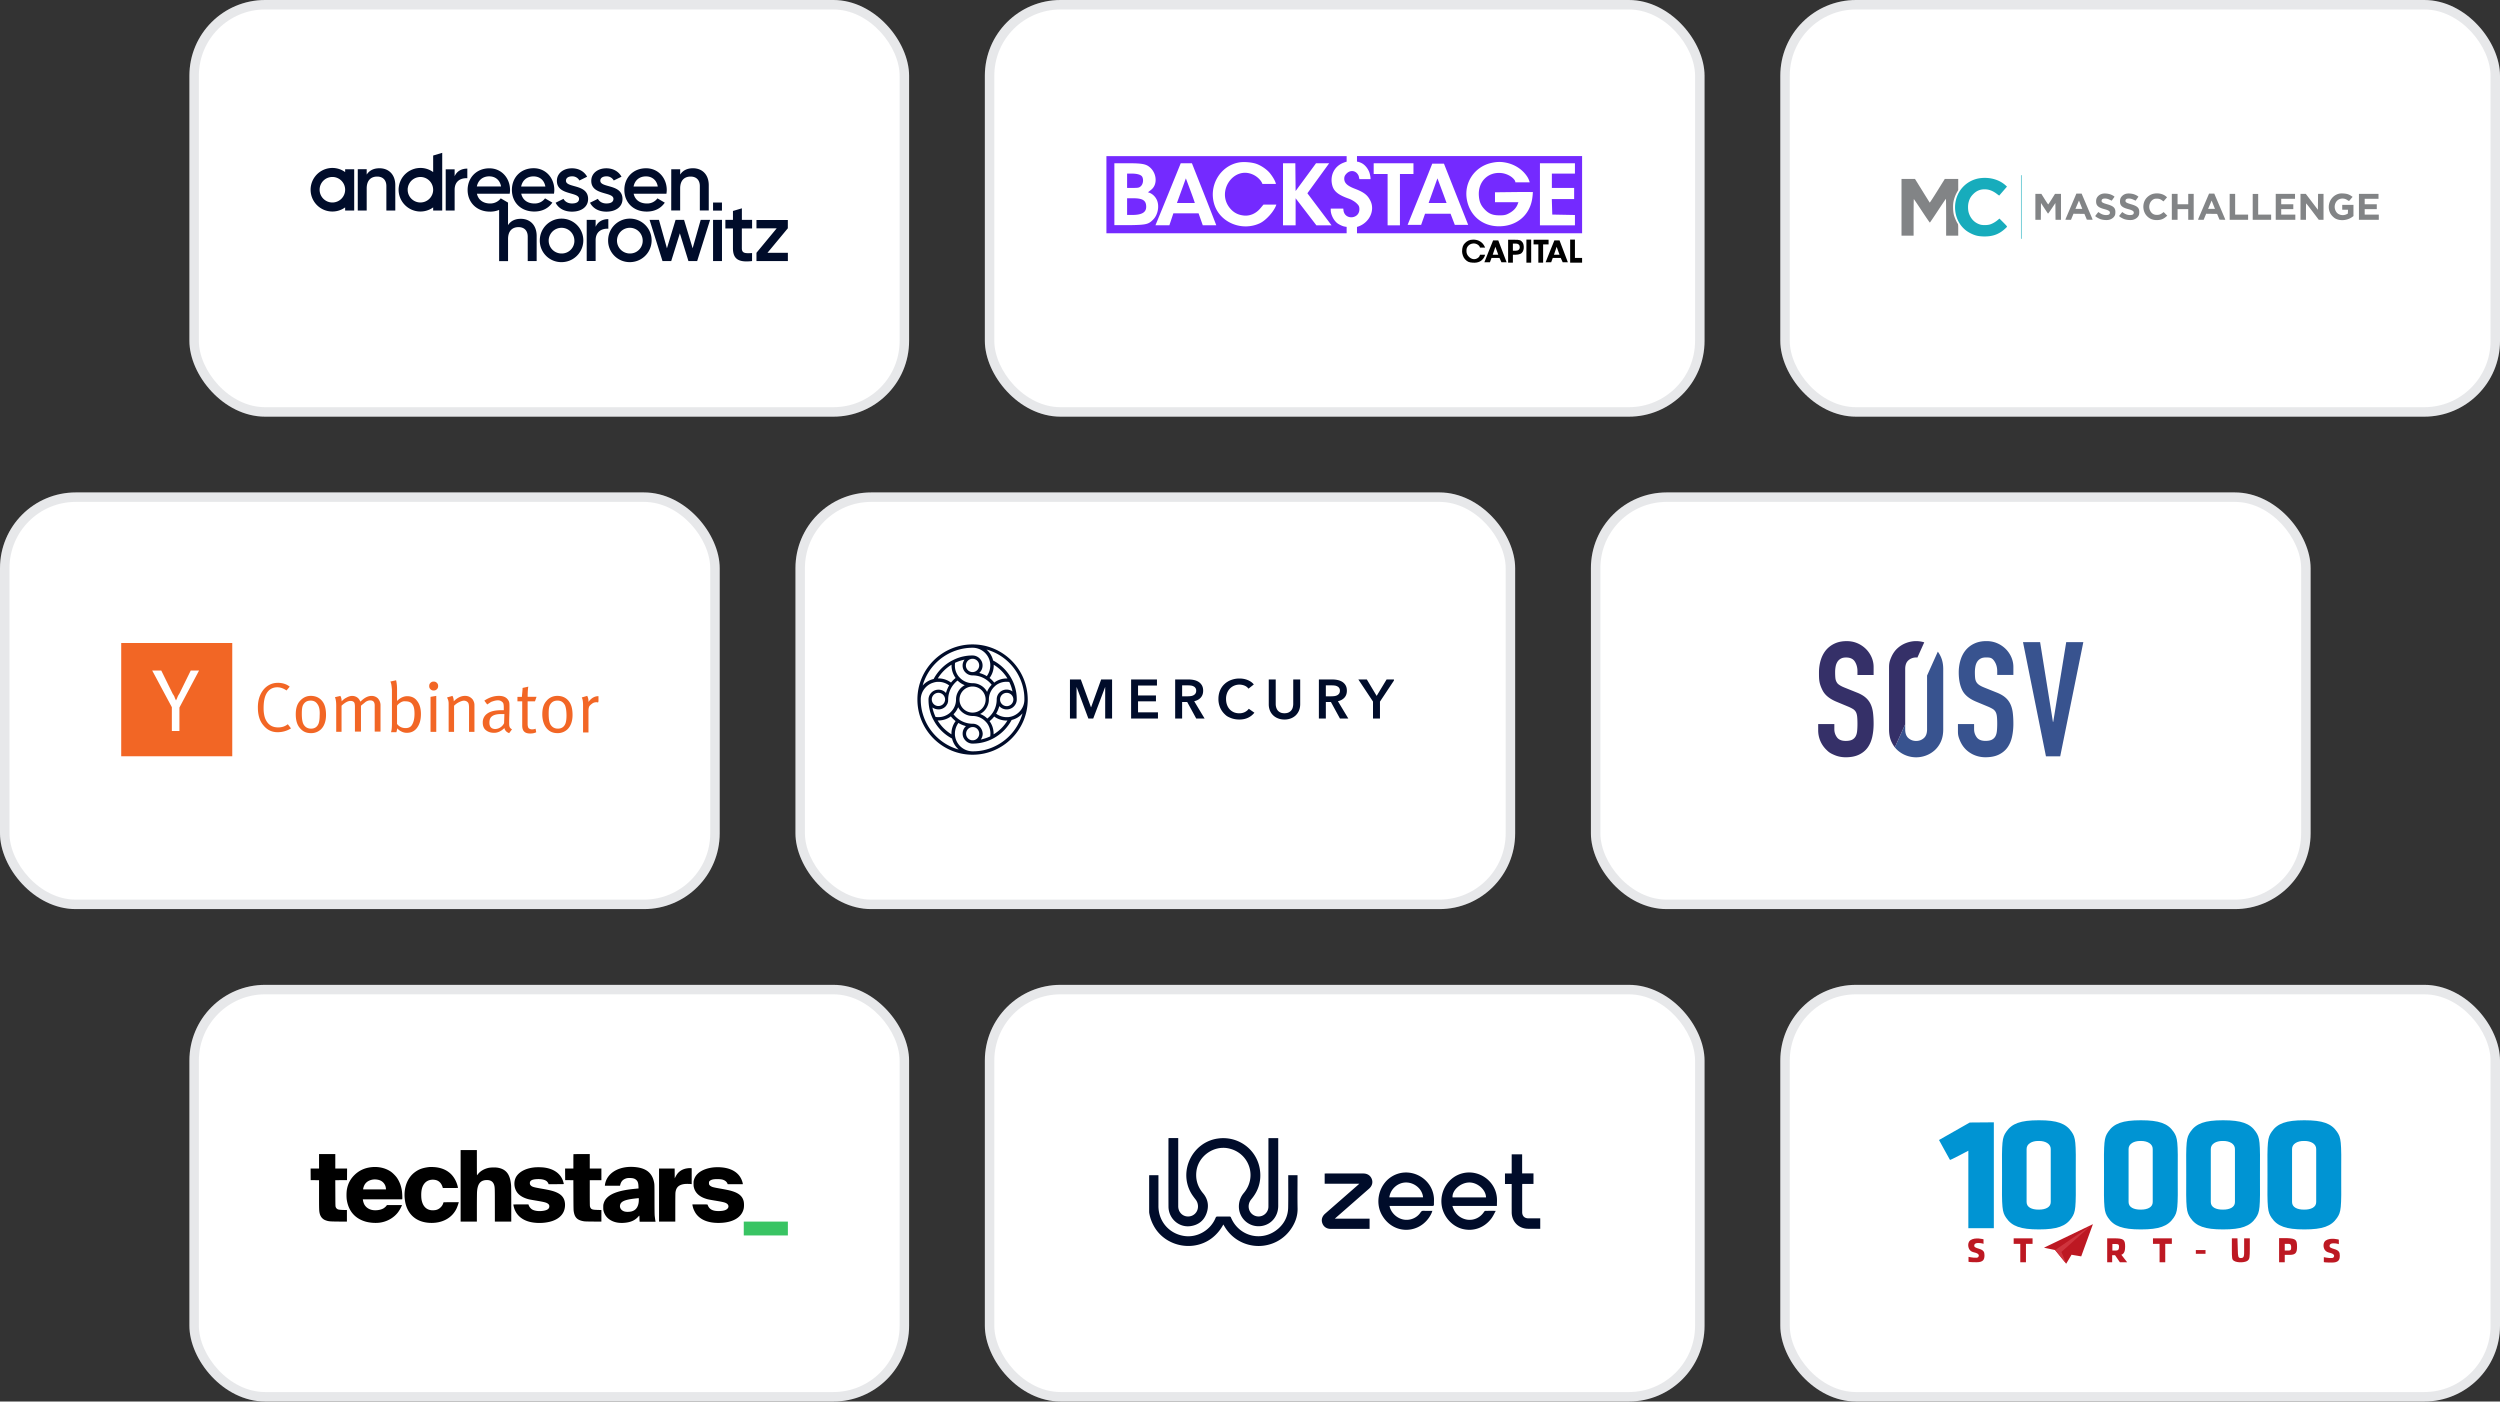 <?xml version="1.0" encoding="utf-8"?>
<svg xmlns="http://www.w3.org/2000/svg" fill="none" height="296" viewBox="0 0 528 296" width="528">
  <rect x="0" y="0" width="528" height="296" fill="#333333" stroke="none"/>
  <clipPath id="a">
    <path d="M65.6 32.1h100.8v23.442H65.6z"/>
  </clipPath>
  <clipPath id="b">
    <path d="M233.507 32.8h100.8v22.848h-100.8z"/>
  </clipPath>
  <clipPath id="c">
    <path d="M25.6 135.4h100.8v24.725H25.6z"/>
  </clipPath>
  <clipPath id="d">
    <path d="M193.6 120h100.8v56H193.6z"/>
  </clipPath>
  <clipPath id="e">
    <path d="M242.7 240.365h82.6v22.786h-82.6z"/>
  </clipPath>
  <rect fill="#fff" height="88" rx="16" width="152" x="40"/>
  <rect height="86" rx="15" stroke="#11192e" stroke-opacity=".1" stroke-width="2" width="150" x="41" y="1"/>
  <g clip-path="url(#a)">
    <path clip-rule="evenodd" d="m91.484 32.848 1.913-.57v12.19h-1.913V43.8a4.58 4.58 0 0 1-3.162.85 4.63 4.63 0 0 1-4.108-4.059 5 5 0 0 1-.029-.513v-.031q.001-.23.026-.457.004-.036.012-.07.01-.045.012-.088a4 4 0 0 1 .079-.426l.018-.069c.023-.091.054-.21.075-.273.014-.043.027-.076.043-.119l.025-.067c.025-.066.057-.144.082-.205l.017-.042c.014-.034.027-.06.041-.088q.02-.038.046-.096a4 4 0 0 1 .108-.213l.012-.023a5 5 0 0 1 .245-.389 6 6 0 0 1 .283-.36 4 4 0 0 1 .316-.33l.153-.139.195-.16.165-.122c.054-.039.117-.08.17-.113l.042-.026.025-.016c.046-.03.084-.054.152-.09.08-.043.174-.09.236-.12s.103-.052.183-.088q.082-.035.165-.066l.083-.033.186-.068a3 3 0 0 1 .203-.055l.07-.018.059-.019a.4.4 0 0 1 .123-.028 5 5 0 0 1 .313-.052l.06-.01a5 5 0 0 1 .585-.039 4.56 4.56 0 0 1 2.69.874zm-.699 9.032c.445-.49.694-1.127.699-1.788l-.005-.04a2.69 2.69 0 0 0-2.985-2.655l-.092.014q-.099.013-.193.033l-.106.026-.051.014q-.06.016-.116.035l-.108.04a2 2 0 0 0-.154.064l-.106.05-.146.082-.096.056-.14.1-.084.063q-.055.045-.108.094l-.018.017-.018.016-.063.057a3 3 0 0 0-.186.202l-.02.028q-.076.094-.143.196a1 1 0 0 1-.05.08 4 4 0 0 0-.091.16c-.01.017-.015.028-.022.043l-.025.054a3 3 0 0 0-.071.158c-.01.024-.015.04-.024.066l-.014.04a2 2 0 0 0-.052.162l-.028.113q-.009.036-.012.076a.3.3 0 0 1-.021.094.1.1 0 0 0-.011.054q.001.021-.008.061c-.014.062-.014.147-.014.184v.11q-.005.311.059.613a2.692 2.692 0 0 0 4.623 1.228m65.893 10.542v-4.175h2.165V46.44h-2.158v-2.442l-1.885.558v1.885h-1.6v1.806h1.6v4.175c0 2.262 1.147 3.06 4.036 2.714v-1.687c-1.428.068-2.158.085-2.158-1.027m9.722.963h-4.304l4.29-5.168h.005v-1.748h-6.623v1.748h4.278l-4.275 5.168h-.003v1.748h6.632zM72.894 35.748v.596a4.599 4.599 0 0 0-7.265 4.24 4.596 4.596 0 0 0 7.265 3.216v.669h1.913v-8.717zm0 4.344a2.695 2.695 0 1 1 0-.04zm41.876 8.14a4.6 4.6 0 0 0-.765 2.557 4.54 4.54 0 0 0 4.594 4.575 4.595 4.595 0 1 0-3.829-7.132m6.063 1.06c.303.441.468.962.475 1.497h.004a2.66 2.66 0 0 1-.769 1.958 2.67 2.67 0 0 1-1.949.792 2.713 2.713 0 1 1 2.239-4.248m7.646-3.016v2.035c-1.237-.087-2.681.488-2.681 2.436v4.382h-1.885V46.44h1.885v1.463c.516-1.183 1.583-1.628 2.681-1.628m.72 1.956a4.6 4.6 0 0 0-.765 2.557 4.546 4.546 0 0 0 4.594 4.575 4.595 4.595 0 1 0-3.829-7.132m6.064 1.06c.302.441.467.962.474 1.497a2.67 2.67 0 0 1-1.66 2.552 2.7 2.7 0 0 1-1.054.198 2.716 2.716 0 0 1-2.664-3.23 2.714 2.714 0 0 1 4.904-1.018m14.708-2.851-2.731 8.697h-1.844l-1.81-5.861-1.825 5.861h-1.842l-2.731-8.697h1.981l1.687 6.002 1.826-6.002h1.793l1.809 6.002 1.703-6.002zm2.511 0h-1.885v8.697h1.885zM98.699 35.61v2.033c-1.236-.085-2.68.488-2.68 2.436v4.384h-1.885v-8.697h1.884v1.46c.524-1.182 1.584-1.616 2.681-1.616m11.289 10.603c-1.178 0-2.12.434-2.695 1.339v-4.764l-1.54-.9q-.147.21-.337.382a2.78 2.78 0 0 1-1.906.707c-1.392 0-2.488-.707-2.782-2.055h6.921q.063-.388.071-.782c0-2.504-1.774-4.591-4.368-4.591-2.73 0-4.591 2-4.591 4.575s1.861 4.575 4.732 4.575a5 5 0 0 0 1.923-.368v10.813h1.884v-4.671c0-1.774.973-2.504 2.21-2.504 1.178 0 1.946.706 1.946 2.018v5.148h1.885v-5.34c-.012-2.26-1.397-3.582-3.353-3.582m-6.652-8.968c1.13 0 2.226.643 2.487 2.139h-5.114c.261-1.305 1.218-2.14 2.627-2.14m10.788 5.47a2.7 2.7 0 0 1-1.257.262c-1.395 0-2.488-.707-2.782-2.076h6.916q.064-.389.071-.782c0-2.504-1.774-4.591-4.365-4.591-2.73 0-4.594 1.967-4.594 4.575s1.864 4.574 4.733 4.574c1.703 0 3.008-.706 3.809-1.884l-1.543-.895c-.258.349-.597.63-.988.818m-1.431-5.46c1.131 0 2.226.643 2.487 2.138h-5.114c.271-1.305 1.213-2.139 2.627-2.139m23.916 5.722a2.66 2.66 0 0 0 2.245-1.08l1.548.905c-.801 1.178-2.104 1.885-3.81 1.885-2.869 0-4.73-1.967-4.73-4.575s1.861-4.575 4.591-4.575c2.592 0 4.365 2.087 4.365 4.591a5.5 5.5 0 0 1-.068.783h-6.923c.296 1.359 1.392 2.066 2.782 2.066m2.313-3.584c-.259-1.495-1.355-2.139-2.485-2.139-1.413 0-2.368.834-2.627 2.14zm11.675 3.383h1.88v1.697h-1.88zm-70.456-7.239c-1.178 0-2.12.434-2.696 1.338v-1.138h-1.884v8.731h1.884v-4.672c0-1.774.974-2.504 2.208-2.504 1.178 0 1.948.707 1.948 2.019v5.147h1.885v-5.34c0-2.266-1.39-3.581-3.345-3.581m63.507 8.921h-1.885l.007-8.707h1.885v1.124c.577-.904 1.519-1.338 2.697-1.338 1.949 0 3.339 1.322 3.339 3.58v5.341h-1.885V39.31c0-1.312-.77-2.019-1.949-2.019-1.234 0-2.209.73-2.209 2.504zm-24.119-6.292c0-.627.592-.921 1.27-.921a1.7 1.7 0 0 1 1.572.876l1.627-.798c-.615-1.129-1.785-1.779-3.199-1.779-1.774 0-3.182 1.027-3.182 2.662 0 1.825 1.609 2.28 2.939 2.658.939.266 1.739.493 1.739 1.133 0 .706-.643.975-1.48.975-.836 0-1.474-.36-1.806-.975l-1.663.82c.588 1.158 1.806 1.884 3.469 1.884 1.885 0 3.393-.942 3.393-2.678 0-1.9-1.619-2.352-2.952-2.723-.933-.26-1.727-.482-1.727-1.134m8.526-.921c-.679 0-1.27.294-1.27.921 0 .652.793.873 1.727 1.134 1.334.372 2.953.823 2.959 2.723 0 1.736-1.508 2.678-3.392 2.678-1.666 0-2.882-.726-3.471-1.885l1.664-.82c.332.615.97.976 1.807.976.836 0 1.479-.269 1.479-.975 0-.64-.801-.867-1.74-1.133-1.331-.377-2.941-.833-2.941-2.658 0-1.635 1.409-2.662 3.185-2.662 1.413 0 2.584.65 3.199 1.779l-1.635.798a1.7 1.7 0 0 0-1.571-.876" fill="#000c2a" fill-rule="evenodd"/>
  </g>
  <rect fill="#fff" height="88" rx="16" width="152" x="208"/>
  <rect height="86" rx="15" stroke="#11192e" stroke-opacity=".1" stroke-width="2" width="150" x="209" y="1"/>
  <g clip-path="url(#b)">
    <path d="M234.3 32.968h99.4v16.296h-99.4z" fill="#fff"/>
    <g clip-rule="evenodd" fill-rule="evenodd">
      <path d="M233.675 41.116v8.148h50.736V47.92s-.397-.042-.714-.14c-.392-.122-.952-.403-1.242-.624-.614-.468-1.297-1.504-1.404-2.629v-.471h2.646l.065.504c.394 1.975 3.337 1.668 3.337-.35 0-.604-.095-.8-.637-1.314-.351-.332-1.05-.748-1.554-.924-2.206-.769-3.173-1.526-3.513-2.751-.57-2.052.342-4.049 2.283-4.825.595-.238.733-.252.733-.252v-1.176h-50.736zm52.92-6.972s.221-.032.863.252c.879.39 1.581 1.378 1.815 2.222.224.806.184 1.222.184 1.222h-2.353l-.15-.672c-.491-1.174-1.717-1.355-2.556-.517-.355.356-.491.653-.491 1.08 0 .916.628 1.515 2.233 2.131 1.952.749 2.716 1.347 3.317 2.598.929 1.932-.16 4.382-2.351 5.29-.445.184-.511.17-.511.17v1.344h47.544V32.968h-47.544zm-24.932.17c-4.052.715-6.528 5.094-5.127 9.07 1.299 3.689 5.79 5.48 9.499 3.79 1.41-.642 3.145-2.672 3.531-3.958h-2.723l-.65.777c-.912 1.091-2.163 1.647-3.444 1.531-1.216-.11-2.161-.592-2.935-1.497-3.035-3.546.721-9.063 4.858-7.136.862.401 1.702 1.201 1.954 1.957h2.856c-.168-.756-.785-1.653-1.238-2.23-.605-.768-1.759-1.584-2.801-1.979-.967-.366-2.701-.516-3.78-.325m53.366.085c-3.667.796-5.956 4.306-5.185 7.953.694 3.29 3.285 5.407 6.655 5.442 3.664.038 6.435-2.16 7.07-5.61.143-.777.177-1.617.177-1.617s-1.555-.03-4.093 0l-3.91.045v2.1h4.948l-.161.422c-.292.77-.868 1.388-1.741 1.872-.735.408-1.047.477-2.122.474-1.431-.004-2.24-.336-3.131-1.283-.785-.835-1.11-1.608-1.199-2.847-.209-2.924 1.877-5.062 4.69-4.807 1.136.103 2.286.698 2.833 1.466.19.266.19.503.19.503h3.024s-.148-.635-.543-1.232c-1.017-1.535-2.671-2.598-4.593-2.952-.911-.168-1.736-.184-2.909.07m-79.673.082-.001 13.074h3.234c3.549-.06 4.003-.174 5.031-1.257.926-.975 1.258-2.753.744-3.982-.239-.572-.838-1.438-1.93-1.704 0 0 .185-.108.756-.588 1.317-1.109 1.084-3.352-.214-4.571-.863-.81-1.662-.973-4.786-.973zm11.418 6.396a1501 1501 0 0 1-2.744 6.707h2.94l.841-2.52h5.328s.822 2.312.887 2.52h2.856s-1.313-3.404-2.674-6.846l-2.473-6.257h-1.181l-1.181-.001zm24.197.155v6.552h2.664v-5.712l4.383 5.712h3.199l-5.097-6.765 4.601-6.339-1.389.004-1.389.003-4.319 5.873.011-.014-.06-5.866h-2.604zm19.152-5.466v1.182h2.94v10.836h2.604V36.748h2.856V34.48h-8.4zm12.371-1.002a623 623 0 0 1-2.656 6.626c-1.3 3.193-2.552 6.31-2.552 6.31h2.856l.826-2.352h5.39l.899 2.352h2.823l-2.559-6.468-2.559-6.468zm22.741 6.468v6.552h7.392v-2.175l-2.394-.046-2.394-.047-.048-1.638-.048-1.638h4.716v-2.352h-4.704v-3.024h4.872V34.48h-7.392zm-87.192-2.856v1.512h1.268c1.122 0 1.315-.047 1.68-.412.44-.44.558-1.355.248-1.933-.228-.427-1.051-.679-2.213-.679h-.983zm10.523 4.704h3.78c-.199-.77-1.892-5.208-1.892-5.208zm55.02-5.208-1.864 5.208h3.796a289 289 0 0 0-1.932-5.208m-65.543 5.964V45.4l1.05-.001c2.054-.002 2.982-.538 2.982-1.722 0-1.338-.715-1.805-2.766-1.805h-1.266z" fill="#742aff"/>
      <path d="M309.382 51.364c-.42.42-.588.94-.588 1.764 0 .436.219 1.201.588 1.596.509.546.82.699 1.68.756 1.26.084 1.848-.42 2.184-.84s.406-.84.406-.84h-1.078s-.037.336-.336.588c-.661.556-1.428.42-2.016-.168-.364-.363-.504-.737-.504-1.192s.056-.796.42-1.16c.504-.504 1.439-.65 2.1-.095.302.254.336.515.336.515h1.088s-.248-.588-.584-.924-.923-.756-1.955-.756c-.82 0-1.321.336-1.741.756m12.997 1.68v2.436h1.008v-4.872h-1.008zm11.76 2.436h-2.52v-4.872h1.008v3.864h1.512zm-15.624-2.454v2.454h1.008V53.8h.58c.319 0 .729-.065.955-.168 1.008-.42.844-1.988.504-2.436-.341-.448-.588-.588-1.769-.56h-1.278zm1.008-.066h.527c.585 0 .924-.252.924-.756 0-.42-.252-.756-.84-.756h-.611zm4.368-2.324v.98h1.008v3.864h1.008v-3.864h1.154v-.98zm4.391.14c-.09.167-1.848 4.62-1.848 4.62h1.176l.336-.924h1.68l.42.924h1.092c-.73-1.872-1.764-4.62-1.764-4.62zm-.084 3.024h1.176l-.61-1.68zm-14.7 1.596s1.758-4.453 1.848-4.62h1.092s1.034 2.748 1.764 4.62h-1.092l-.42-.924h-1.68l-.336.924zm1.764-1.596.566-1.68.61 1.68z" fill="#000"/>
    </g>
  </g>
  <rect fill="#fff" height="88" rx="16" width="152" x="376"/>
  <rect height="86" rx="15" stroke="#11192e" stroke-opacity=".1" stroke-width="2" width="150" x="377" y="1"/>
  <path d="M401.6 49.767V37.79h2.845l1.536 2.478c.844 1.362 1.555 2.5 1.578 2.527s.75-1.088 1.613-2.478l1.57-2.527h2.835v2.351l-.272.476a6.7 6.7 0 0 0-.735 2.017c-.14.74-.097 2.037.09 2.756.136.519.559 1.492.792 1.82.116.162.125.261.125 1.366v1.191h-2.554v-3.89c0-2.14-.02-3.891-.045-3.89s-.784 1.127-1.687 2.503-1.669 2.51-1.703 2.52c-.033.01-.798-1.102-1.699-2.472s-1.66-2.492-1.687-2.492-.049 1.737-.049 3.86v3.861h-1.276z" fill="#828486"/>
  <path d="M414.013 40.182a6.08 6.08 0 0 1 4.384-2.573c1.984-.202 3.883.36 5.179 1.532l.298.27-.813.938c-.448.515-.819.946-.826.956-.006.01-.227-.145-.49-.346-.888-.676-1.691-.978-2.605-.978-.956 0-1.706.32-2.404 1.025-.53.536-.785.997-.979 1.768-.165.66-.135 1.64.069 2.251.407 1.218 1.252 2.066 2.402 2.408.483.144 1.374.143 1.962-.003.498-.122 1.228-.531 1.758-.983l.334-.286.822.823c.665.665.812.842.766.924-.031.056-.268.287-.526.514-1.271 1.115-2.621 1.571-4.478 1.513-1.046-.034-1.64-.168-2.47-.56-.72-.34-1.232-.691-1.727-1.186-2.066-2.066-2.351-5.552-.656-8.007" fill="#17acbc"/>
  <path clip-rule="evenodd" d="M454.812 40.922c-.721.157-1.437.696-1.793 1.35-.568 1.043-.418 2.434.354 3.292q.826.92 2.116.92c.833 0 1.386-.197 1.973-.703l.263-.227-.38-.383-.381-.384-.298.22c-.393.288-.661.377-1.139.379-.674.002-1.152-.316-1.449-.966-.387-.844-.045-1.913.744-2.33.191-.102.354-.133.705-.133.479 0 .756.1 1.199.432l.196.147.206-.23c.114-.126.285-.323.379-.436l.173-.206-.21-.179c-.657-.556-1.685-.774-2.658-.563m39.266-.03c-1.801.38-2.771 2.43-1.944 4.109.211.43.73.966 1.133 1.172 1.045.533 2.512.386 3.525-.352l.258-.189v-2.37h-2.371v1.033h1.222l-.018.41-.018.411-.274.135a1.84 1.84 0 0 1-1.285.117c-.495-.144-.796-.39-1.018-.834-.445-.891-.122-2.014.697-2.423.565-.283 1.237-.224 1.804.158.248.167.323.193.379.13l.385-.452.315-.373-.325-.223a3.2 3.2 0 0 0-.714-.346c-.444-.14-1.348-.199-1.751-.113m-64.207 5.531v-5.471h1.268l.694 1.11c.382.61.718 1.109.747 1.109s.363-.5.743-1.11l.689-1.11h1.27v5.472h-1.154l-.016-1.772-.016-1.773-.753 1.133c-.414.623-.774 1.12-.8 1.104s-.371-.526-.767-1.133l-.72-1.104-.016 1.773-.016 1.772h-.577zm28.817-2.736v2.736h1.216v-2.249h2.249v2.249h1.156v-5.471h-1.156v2.188h-2.249v-2.188h-1.216zm12.22 2.736v-5.471h1.155v4.377h2.736v1.094h-1.945zm4.864-2.736v2.736h3.891V45.33h-2.736v-4.377h-1.155zm4.863 2.736v-5.471h4.074v1.033h-2.918v1.155h2.553v1.034h-2.553v1.155h2.979v1.094h-2.067zm5.229-2.736v2.736h1.155v-1.732c0-.953.021-1.732.046-1.73s.633.78 1.352 1.732l1.308 1.729h.501l.502.001v-5.471h-1.154l-.016 1.68-.016 1.68-1.277-1.68-1.276-1.68h-1.125zm12.342 2.736v-5.471h4.134v1.033h-2.918v1.155h2.553v1.034h-2.553v1.155h2.979v1.094h-2.098zm-60.828-2.819a917 917 0 0 0-1.174 2.766c-.011.03.252.053.585.053h.605l.262-.64.262-.639 1.157.016 1.157.017.255.608.255.608.621.017c.575.016.618.01.581-.091-.022-.06-.549-1.305-1.172-2.768l-1.131-2.66h-1.109zm1.701-1.246c-.023.063-.748 1.755-.748 1.755h1.45zm10.108-1.466a1.83 1.83 0 0 0-1.066.578c-.273.31-.376.609-.376 1.087 0 .845.445 1.266 1.688 1.594 1.024.27 1.31.483 1.207.895-.067.267-.306.374-.826.372-.494-.003-.945-.18-1.387-.493-.112-.085-.218-.134-.218-.134-.174.205-.647.795-.647.83 0 .108.674.512 1.107.663.513.178 1.289.242 1.758.144.494-.103.953-.4 1.175-.759.151-.244.188-.378.206-.74.051-.997-.327-1.388-1.735-1.795-1.057-.305-1.254-.455-1.149-.874.102-.407.931-.453 1.652-.091.208.09.464.211.464.211l.595-.832c-.121-.14-.51-.373-.911-.51-.456-.155-1.118-.218-1.537-.146m-6.112.578c.264-.3.642-.505 1.067-.578.418-.072 1.08-.009 1.536.146.401.137.79.37.912.51l-.595.832s-.256-.12-.465-.211c-.721-.362-1.549-.316-1.651.09-.106.42.091.57 1.148.875 1.408.407 1.786.798 1.736 1.796-.019.361-.056.495-.206.74-.222.359-.681.655-1.176.758-.469.098-1.244.034-1.758-.144-.433-.15-1.106-.555-1.106-.664 0-.034.472-.624.646-.83 0 0 .106.05.218.135.443.313.894.49 1.388.493.52.002.759-.105.826-.372.103-.412-.184-.624-1.207-.895-1.243-.328-1.689-.749-1.689-1.594 0-.478.104-.778.376-1.087m21.146 4.9c.011-.029.539-1.274 1.174-2.766l1.154-2.713h1.109l1.131 2.66c.623 1.463 1.15 2.708 1.172 2.768.037.1-.006.107-.581.091l-.621-.017-.255-.608-.255-.608-1.157-.016-1.157-.017-.262.64-.262.64h-.605c-.333 0-.596-.025-.585-.054m2.127-2.257s.725-1.692.748-1.755l.702 1.755z" fill="#828486" fill-rule="evenodd"/>
  <path d="M426.83 37h.122v13.436h-.122z" fill="#17acbc"/>
  <rect fill="#fff" height="88" rx="16" width="152" y="104"/>
  <rect height="86" rx="15" stroke="#11192e" stroke-opacity=".1" stroke-width="2" width="150" x="1" y="105"/>
  <g clip-path="url(#c)">
    <path d="M25.127 135.799h23.926v23.926H25.127z" fill="#f26625"/>
    <path d="m36.293 149.357-4.146-7.736h1.915l2.392 4.865c0 .08.08.16.16.24s.08.16.16.318l.08.08v.08c.08.16.08.24.16.399.08.08.08.24.159.319.08-.24.24-.399.318-.718.08-.24.24-.478.4-.718l2.392-4.865h1.755l-4.146 7.817v4.945h-1.595z" fill="#fff"/>
    <path d="M58.631 144.21c1.008 0 1.883.269 2.556.809l-.672.808c-.606-.403-1.21-.672-1.95-.672-1.144 0-2.017.605-2.488 1.749-.27.673-.403 1.548-.403 2.692 0 .874.133 1.614.336 2.152.538 1.279 1.413 1.883 2.758 1.883.74 0 1.413-.201 2.018-.672l.672.875a5.27 5.27 0 0 1-2.824.808c-1.21 0-2.22-.471-3.027-1.479-.808-.951-1.144-2.22-1.144-3.766s.403-2.758 1.21-3.766c.74-.875 1.75-1.413 2.96-1.413zm3.834 6.66c0-1.211.27-2.153.875-2.824.606-.672 1.346-1.077 2.287-1.077 1.077 0 1.95.403 2.556 1.278.47.672.672 1.615.672 2.758 0 1.345-.403 2.422-1.143 3.094a2.98 2.98 0 0 1-2.018.74c-1.008 0-1.75-.337-2.355-1.076-.606-.673-.874-1.682-.874-2.893m4.71-1.95c-.337-.605-.809-.951-1.548-.951s-1.21.27-1.547.809c-.27.403-.337 1.076-.337 1.949 0 1.144.133 1.95.471 2.422s.808.74 1.48.74c.808 0 1.345-.403 1.614-1.144.133-.403.202-.951.202-1.615.066-1.008-.067-1.749-.337-2.219zm3.832.134c0-.74-.067-1.346-.27-1.807l1.144-.269c.202.336.27.739.27 1.076v.067c.269-.269.538-.539.95-.74.471-.269.875-.403 1.279-.403.605 0 1.144.269 1.48.739.066.134.2.337.268.471.809-.808 1.548-1.21 2.355-1.21a1.88 1.88 0 0 1 1.346.538c.336.403.538.875.538 1.413v5.582h-1.229v-5.515c0-.74-.336-1.077-.95-1.077-.337 0-.74.133-1.077.403-.133.133-.403.337-.74.606l-.133.133v5.449H74.96v-5.255c0-.471-.067-.808-.202-.951-.202-.201-.403-.269-.74-.269-.538 0-1.144.337-1.883 1.008v5.516h-1.127zm11.437-5.113 1.21-.269c.133.538.202 1.144.202 1.883v2.489c.672-.673 1.413-1.008 2.153-1.008.875 0 1.614.336 2.085 1.008.538.672.808 1.614.808 2.757 0 1.211-.269 2.153-.808 2.893s-1.278 1.077-2.153 1.077a2.4 2.4 0 0 1-1.144-.27c-.403-.201-.672-.403-.875-.672l-.201.808h-1.144c.133-.336.201-.95.201-1.882v-7.066c-.066-.808-.133-1.413-.336-1.75zm1.949 4.565a2 2 0 0 0-.538.538v3.853c.47.606 1.076.875 1.807.875.605 0 1.076-.202 1.345-.672.337-.538.538-1.278.538-2.355 0-.951-.133-1.614-.47-2.018q-.404-.605-1.413-.605c-.404-.067-.875.066-1.278.403zm6.257-3.614c0-.269.067-.471.27-.672a.86.86 0 0 1 .672-.269c.269 0 .47.066.672.269.202.202.27.403.27.672s-.068.471-.27.672a.86.86 0 0 1-.672.27c-.27 0-.471-.067-.673-.27a.86.86 0 0 1-.269-.672m.28 9.679v-7.398l1.21-.202v7.602zm3.824-5.517c0-.539 0-.875-.066-1.008 0-.202-.133-.404-.27-.74l1.145-.337c.184.353.276.746.269 1.144.74-.74 1.547-1.144 2.354-1.144.404 0 .74.067 1.077.269.337.203.606.471.74.808.133.27.201.539.201.875v5.651H99.06v-5.045c0-.606-.066-1.008-.269-1.21a1.12 1.12 0 0 0-.807-.337c-.27 0-.672.133-1.077.337-.373.19-.714.44-1.009.739v5.516h-1.143zm8.141-.27-.606-.808c1.008-.672 2.018-1.008 3.094-1.008s1.75.403 2.086 1.144c.133.269.133.672.133 1.278v.403l-.067 2.422v.337c0 .403 0 .672.067.875.066.269.269.471.538.606l-.606.808c-.538-.202-.875-.538-1.008-1.077-.672.673-1.413 1.008-2.153 1.008s-1.345-.201-1.807-.605c-.403-.337-.605-.875-.605-1.547a2.2 2.2 0 0 1 1.009-1.951c.672-.471 1.681-.672 2.892-.672h.539v-.538c0-.606-.067-1.008-.269-1.144a1.28 1.28 0 0 0-1.008-.404c-.404 0-.875.134-1.414.337l-.808.538zm3.566 3.97.066-1.95h-.606c-1.076 0-1.749.202-2.153.606q-.403.403-.403 1.21c0 .875.403 1.346 1.278 1.346a2.14 2.14 0 0 0 1.807-1.21zm4.977-5.584h1.883l-.337.951h-1.547v4.776c0 .403.066.673.201.875.134.133.404.269.74.269.269 0 .539-.066.74-.133l.133.74c-.403.202-.808.269-1.278.269-1.144 0-1.681-.538-1.681-1.681v-5.113h-1.009v-.95h.951v-.134c0-.133.067-.672.133-1.547v-.202l1.211-.269c-.134.808-.134 1.547-.134 2.152zm3.094 3.699c0-1.211.269-2.153.875-2.824.538-.673 1.346-1.077 2.287-1.077 1.077 0 1.95.403 2.556 1.278.471.672.673 1.615.673 2.758 0 1.345-.404 2.422-1.144 3.094a2.98 2.98 0 0 1-2.018.74c-1.008 0-1.75-.337-2.355-1.076-.538-.673-.874-1.682-.874-2.893m4.777-1.95c-.337-.605-.809-.951-1.547-.951-.739 0-1.211.27-1.548.809-.269.403-.336 1.076-.336 1.949 0 1.144.133 1.95.471 2.422s.808.74 1.479.74c.808 0 1.346-.403 1.615-1.144.133-.403.201-.951.201-1.615 0-1.008-.133-1.749-.336-2.219zm3.832-.001c0-.673-.066-1.211-.269-1.615l1.144-.337c.184.353.277.746.269 1.144v.133c.606-.808 1.278-1.21 2.085-1.21.134 0 .27 0 .404.066l-.471 1.278c-.133-.066-.269-.066-.337-.066-.269 0-.605.066-.875.269-.269.202-.538.403-.672.672-.088.26-.134.533-.134.808v4.64h-1.144z" fill="#f26625"/>
  </g>
  <rect fill="#fff" height="88" rx="16" width="152" x="168" y="104"/>
  <rect height="86" rx="15" stroke="#11192e" stroke-opacity=".1" stroke-width="2" width="150" x="169" y="105"/>
  <g clip-path="url(#d)" fill="#000c2a">
    <path d="M205.407 136.1c-6.415 0-11.635 5.198-11.649 11.605v.051c0 6.429 5.234 11.642 11.649 11.642s11.649-5.235 11.649-11.642-5.221-11.656-11.649-11.656m-2.92 1.107a11 11 0 0 1 2.774-.401h.284a3.76 3.76 0 0 1 3.32 2.301c.124.284.196.561.247.881.037.175.037.371.037.561a3.86 3.86 0 0 1-.736 2.249 6 6 0 0 0-1.601-.67c.437-.385.706-.946.706-1.579 0-.459-.138-.881-.408-1.231a2.13 2.13 0 0 0-1.703-.881 9 9 0 0 0-3.459.67c-.298.124-.582.262-.859.4a9.4 9.4 0 0 0-3.902 3.896 4.4 4.4 0 0 0-2.323 1.383 10.99 10.99 0 0 1 7.623-7.579m7.368 3.174a8.6 8.6 0 0 1 2.92 2.912h-.161c-.983 0-1.9.313-2.635.881a5.3 5.3 0 0 0-.983-.983 4.43 4.43 0 0 0 .881-2.635c-.015-.073-.015-.124-.015-.175zm3.982 5.657a2.12 2.12 0 0 0-1.23-.4c-.633 0-1.194.262-1.58.699a2.07 2.07 0 0 0-.524 1.405c0 .91-.248 1.776-.67 2.512a4.5 4.5 0 0 1-.408.597 5 5 0 0 1-.91.91 4.1 4.1 0 0 0-1.514-.969 3.36 3.36 0 0 0 1.442-1.441 3.35 3.35 0 0 0 .407-1.616c0-.969.372-1.842.969-2.512.16-.175.334-.335.524-.495a3.7 3.7 0 0 1 2.25-.736 5 5 0 0 1 .56.037 8 8 0 0 1 .684 2.002zm.182 1.631v.138a1.406 1.406 0 0 1-1.405 1.333 1.42 1.42 0 0 1-1.405-1.405c0-.772.634-1.406 1.405-1.406.772 0 1.369.597 1.405 1.333zm-5.03 4.638c.371-.284.706-.612.982-.983a4.4 4.4 0 0 0 2.636.859h.16a8.6 8.6 0 0 1-2.919 2.912v-.16c0-.983-.313-1.893-.859-2.636zm-2.177 1.07a2.06 2.06 0 0 0-1.391-.524 5.06 5.06 0 0 1-3.109-1.07 4.8 4.8 0 0 1-.932-.932 4.5 4.5 0 0 0 .983-1.493 3.43 3.43 0 0 0 1.456 1.456 3.35 3.35 0 0 0 1.617.401c.968 0 1.842.371 2.511.968.175.16.335.335.496.524.473.634.735 1.405.735 2.25 0 .196-.015.371-.037.56a9 9 0 0 1-2.002.67c.248-.349.408-.771.408-1.23a2.3 2.3 0 0 0-.735-1.58m0 1.58c0 .721-.546 1.318-1.245 1.39h-.284a1.39 1.39 0 0 1-1.245-1.39c0-.772.633-1.405 1.405-1.405s1.369.633 1.369 1.405m-5.854.138a8.7 8.7 0 0 1-2.934-2.934h.175c.983 0 1.9-.313 2.621-.859.298.371.633.699 1.004.997a4.43 4.43 0 0 0-.88 2.636c.014.073.014.124.014.16m-2.752-5.264c.612 0 1.179-.262 1.565-.699.015-.014.037-.051.051-.072.037-.051.073-.088.102-.139.015-.014.037-.051.037-.073.014-.014.014-.036.036-.051a.24.24 0 0 1 .073-.101v-.015s.014-.051.036-.073c.015-.036.015-.051.037-.087 0-.015.014-.037.014-.051.015-.015.015-.051.015-.073.014-.036.014-.087.036-.124v-.014s.015-.037.015-.073c0-.015.014-.036.014-.051v-.124s0-.073.015-.102v-.16c0-.91.247-1.776.67-2.512.123-.211.247-.4.407-.597.263-.335.561-.648.91-.91a4.4 4.4 0 0 0 1.515.983 3.36 3.36 0 0 0-1.442 1.442 3.3 3.3 0 0 0-.4 1.594v.015c0 .968-.386 1.842-.983 2.49-.16.174-.335.335-.524.473a3.77 3.77 0 0 1-2.228.735c-.197 0-.386-.014-.583-.036a9 9 0 0 1-.669-2.002c.407.262.822.4 1.281.4zm-1.412-2.089v-.088c.036-.735.648-1.332 1.405-1.332s1.405.633 1.405 1.405v.015a1.4 1.4 0 0 1-1.405 1.369 1.38 1.38 0 0 1-1.405-1.369m5.03-4.551a5.6 5.6 0 0 0-.968.969 4.44 4.44 0 0 0-2.65-.881h-.138a8.8 8.8 0 0 1 2.897-2.898v.16c0 .983.313 1.893.859 2.65m2.192-1.07c.371.335.859.524 1.405.524a5.06 5.06 0 0 1 3.109 1.071c.349.262.648.582.91.91a4.2 4.2 0 0 0-.968 1.507 3.36 3.36 0 0 0-1.442-1.442 3.35 3.35 0 0 0-1.616-.4 3.76 3.76 0 0 1-2.512-.969 6 6 0 0 1-.495-.524 3.7 3.7 0 0 1-.735-2.249q.002-.297.036-.561a9 9 0 0 1 2.002-.67c-.247.35-.408.772-.408 1.231a2.02 2.02 0 0 0 .707 1.565zm-.015-1.58c0-.757.597-1.368 1.333-1.405h.138c.735.037 1.332.648 1.332 1.405s-.633 1.405-1.405 1.405a1.41 1.41 0 0 1-1.405-1.405zm4.165 7.201a2.753 2.753 0 0 1-2.759 2.759 2.753 2.753 0 0 1-2.76-2.759v-.015a2.767 2.767 0 0 1 2.76-2.737 2.77 2.77 0 0 1 2.759 2.759zm-13.316 2.897a10.6 10.6 0 0 1-.386-2.737v-.313a3.76 3.76 0 0 1 2.322-3.298c.284-.102.561-.197.881-.248.175-.036.372-.036.546-.036.845 0 1.617.284 2.25.757a6 6 0 0 0-.67 1.594 2.1 2.1 0 0 0-1.58-.698c-.458 0-.881.138-1.23.385-.524.386-.881.998-.881 1.69v.036c0 1.208.226 2.373.648 3.422.124.298.247.582.408.859a9.27 9.27 0 0 0 3.917 3.931c.211.911.72 1.719 1.405 2.316-3.692-1.02-6.604-3.954-7.623-7.652zm13.491 7.652c-.881.248-1.813.386-2.774.386h-.284a3.76 3.76 0 0 1-3.568-3.181c-.036-.175-.036-.372-.036-.561 0-.845.284-1.616.735-2.25a6 6 0 0 0 1.602.67 2.1 2.1 0 0 0-.706 1.58c0 .459.138.881.407 1.23.35.496.896.823 1.529.881h.35a9.14 9.14 0 0 0 4.143-1.07 9.4 9.4 0 0 0 3.916-3.917 4.32 4.32 0 0 0 2.301-1.405 10.97 10.97 0 0 1-7.623 7.637zm8.008-10.549v.138c-.051 1.493-1.004 2.759-2.3 3.298a3.5 3.5 0 0 1-.881.248c-.175.036-.372.036-.561.036a3.75 3.75 0 0 1-2.228-.735 6 6 0 0 0 .67-1.595c.386.437.946.699 1.58.699.459 0 .881-.16 1.23-.4.525-.386.881-.998.881-1.704a9 9 0 0 0-.67-3.458 10 10 0 0 0-.407-.859 9.4 9.4 0 0 0-3.917-3.917 4.42 4.42 0 0 0-1.405-2.315 10.96 10.96 0 0 1 7.622 7.622c.248.881.386 1.806.386 2.774v.175z"/>
    <path clip-rule="evenodd" d="M225.974 143.504h2.294l2.14 5.861h.037l2.118-5.861h2.308v8.249h-1.456v-6.625h-.022l-2.504 6.625h-1.027l-2.468-6.625h-.022v6.625h-1.398zm12.916 0h5.461v1.282h-3.997v2.097h3.785v1.237h-3.785v2.33h4.208v1.303h-5.672zm11.977 3.553q.318 0 .626-.043.316-.044.568-.175c.167-.087.306-.211.415-.364q.162-.24.16-.612 0-.336-.153-.553c-.153-.217-.226-.255-.386-.342a1.5 1.5 0 0 0-.531-.175 4 4 0 0 0-.575-.044h-1.326v2.316h1.202zm-2.672-3.553h2.868c.386 0 .765.044 1.129.124s.691.219.975.401c.284.189.51.429.685.735.167.306.255.67.255 1.107q.001.895-.51 1.463c-.335.379-.801.633-1.383.764l2.198 3.655h-1.769l-1.907-3.494h-1.071v3.494h-1.47zm15.478 1.937a1.9 1.9 0 0 0-.851-.648 2.87 2.87 0 0 0-2.192.029 2.76 2.76 0 0 0-1.485 1.595 3.3 3.3 0 0 0-.204 1.186c0 .452.065.859.197 1.238q.196.557.567.961c.248.27.539.473.881.626q.516.219 1.151.219a2.6 2.6 0 0 0 1.179-.262q.513-.264.83-.692l1.18.83a3.7 3.7 0 0 1-1.34 1.063c-.532.255-1.143.378-1.849.378q-.97-.002-1.777-.32c-.807-.318-1.004-.51-1.39-.895a4.2 4.2 0 0 1-.91-1.376 4.6 4.6 0 0 1-.328-1.762c0-.641.116-1.26.342-1.791.226-.532.546-.983.947-1.355.4-.371.873-.662 1.412-.859a5 5 0 0 1 1.769-.305c.262 0 .539.021.83.072q.426.078.83.233.393.153.743.393c.233.161.429.343.597.561l-1.121.888zm10.929 3.284c0 .495-.088.946-.255 1.347a3.1 3.1 0 0 1-.699 1.019 3.1 3.1 0 0 1-1.049.648 3.7 3.7 0 0 1-1.317.225c-.474 0-.91-.072-1.318-.225s-.757-.364-1.056-.648a2.9 2.9 0 0 1-.699-1.019 3.5 3.5 0 0 1-.247-1.347v-5.221h1.47v5.162c0 .241.029.481.095.714.065.233.167.451.306.633.145.19.335.335.568.452s.531.174.881.174c.349 0 .64-.058.881-.174a1.61 1.61 0 0 0 .873-1.085c.058-.24.095-.473.095-.714v-5.162h1.471zm6.618-1.668q.318 0 .626-.043.316-.044.568-.175c.167-.087.305-.211.415-.364q.162-.24.16-.612 0-.336-.153-.553c-.153-.217-.226-.255-.386-.342a1.5 1.5 0 0 0-.531-.175 4 4 0 0 0-.576-.044h-1.325v2.316h1.202zm-2.672-3.553h2.868c.386 0 .765.044 1.129.124s.691.219.975.401c.284.189.51.429.685.735.174.306.254.67.254 1.107 0 .597-.167 1.084-.509 1.463-.335.379-.801.633-1.383.764l2.198 3.655h-1.769l-1.907-3.494h-1.071v3.494h-1.47zm11.437 4.675-3.101-4.675h1.791l2.075 3.473 2.097-3.473h1.703l-3.101 4.675v3.574h-1.471v-3.574z" fill-rule="evenodd"/>
  </g>
  <rect fill="#fff" height="88" rx="16" width="152" x="336" y="104"/>
  <rect height="86" rx="15" stroke="#11192e" stroke-opacity=".1" stroke-width="2" width="150" x="337" y="105"/>
  <path clip-rule="evenodd" d="M425.225 142.549h-3.412v-.78q0-1.185-.552-2.049c-.552-.864-.986-.864-1.857-.864q-.702 0-1.153.271a2 2 0 0 0-.703.694q-.25.424-.351.983a6.6 6.6 0 0 0-.101 1.169q0 .713.05 1.203t.251.847q.2.356.586.626.384.273 1.053.543l2.61 1.05q1.136.44 1.839 1.033c.457.381.828.855 1.087 1.39q.385.797.519 1.829.133 1.034.133 2.356 0 1.524-.301 2.828-.3 1.305-.986 2.237-.687.933-1.823 1.474-1.138.542-2.777.542a6 6 0 0 1-2.308-.44 5.7 5.7 0 0 1-1.84-1.203q-.769-.763-1.22-1.813c-.451-1.05-.452-1.457-.452-2.271v-1.287h3.412v1.084q0 .95.552 1.711.553.763 1.857.763.869 0 1.354-.255.486-.254.736-.711.251-.457.318-1.135.066-.677.067-1.491 0-.948-.067-1.558t-.284-.983a1.75 1.75 0 0 0-.602-.61 8 8 0 0 0-1.02-.508l-2.442-1.017q-2.208-.915-2.961-2.423-.752-1.507-.752-3.777 0-1.355.368-2.576.367-1.219 1.087-2.101a5.2 5.2 0 0 1 1.823-1.405q1.103-.525 2.575-.525 1.271 0 2.326.474a5.8 5.8 0 0 1 1.805 1.254 5.6 5.6 0 0 1 1.154 1.745q.402.965.402 1.981zm9.891 17.188h-3.01l-4.85-24.125h3.613l2.708 16.84h.068l2.742-16.84H440zm-25.848-22.11c.253.341.467.71.64 1.098q.502 1.12.502 2.576v12.747q0 1.492-.502 2.593a5.4 5.4 0 0 1-1.322 1.831 5.7 5.7 0 0 1-1.841 1.102 6 6 0 0 1-2.058.373 6 6 0 0 1-2.058-.373 5.7 5.7 0 0 1-1.84-1.102 5 5 0 0 1-.6-.637l2.189-4.872v1.085q0 1.254.686 1.848.686.593 1.623.593.938 0 1.623-.593.686-.594.686-1.848v-11.366z" fill="#38538f" fill-rule="evenodd"/>
  <path d="M395.707 142.555h-3.412v-.779q0-1.186-.552-2.05-.55-.864-1.856-.864-.702 0-1.154.271c-.289.169-.53.408-.702.695a2.9 2.9 0 0 0-.351.982 6.6 6.6 0 0 0-.101 1.169q0 .712.05 1.203t.251.847c.201.356.329.446.586.627q.384.271 1.054.542l2.608 1.05q1.137.441 1.84 1.034a4.2 4.2 0 0 1 1.088 1.389q.384.797.518 1.83.133 1.034.133 2.354 0 1.525-.301 2.83t-.986 2.236q-.686.932-1.824 1.474t-2.776.542q-1.237 0-2.308-.441c-1.071-.441-1.327-.694-1.839-1.202a5.7 5.7 0 0 1-1.673-4.083v-1.288h3.412v1.085q0 .948.552 1.71.552.763 1.857.763.868 0 1.354-.254.484-.255.736-.712.25-.457.318-1.135.066-.677.066-1.491 0-.948-.066-1.558-.067-.61-.285-.983a1.75 1.75 0 0 0-.602-.61 8 8 0 0 0-1.02-.508l-2.442-1.017q-2.208-.915-2.96-2.422c-.752-1.507-.752-2.264-.752-3.778q0-1.355.368-2.575t1.086-2.101a5.2 5.2 0 0 1 1.824-1.406q1.102-.525 2.575-.525 1.27 0 2.325.474a5.8 5.8 0 0 1 1.806 1.254 5.6 5.6 0 0 1 1.154 1.745 5.1 5.1 0 0 1 .401 1.982zm6.671-1.253q0-1.254.686-1.848a2.4 2.4 0 0 1 1.623-.593q.138 0 .27.013l1.444-3.212a5.9 5.9 0 0 0-1.713-.259q-1.038 0-2.059.373a5.7 5.7 0 0 0-1.841 1.102q-.819.728-1.321 1.847c-.502 1.119-.502 1.605-.502 2.577v12.746q0 1.492.501 2.593c.192.426.435.827.723 1.194l2.189-4.872z" fill="#353068"/>
  <rect fill="#fff" height="88" rx="16" width="152" x="40" y="208"/>
  <rect height="86" rx="15" stroke="#11192e" stroke-opacity=".1" stroke-width="2" width="150" x="41" y="209"/>
  <path clip-rule="evenodd" d="M97.283 250.451v7.55h3.431v-2.85c.001-1.568.016-3.093.034-3.389.105-1.698.682-2.459 1.919-2.53.948-.054 1.518.326 1.728 1.151.111.438.118.692.119 4.146l.001 3.472h3.464v-3.573c0-2.11-.014-3.76-.035-4.028-.178-2.359-1.021-3.479-2.85-3.784-.525-.088-1.546-.056-2.009.061-.908.232-1.668.69-2.128 1.284-.106.137-.204.25-.218.251s-.025-1.194-.025-2.655V242.9h-3.431zm-29.9-5.18v1.53H65.6l.009 1.22.009 1.219.882.009.883.009v3.058c0 3.19.01 3.466.152 4.02.09.36.293.721.528.946.262.251.453.364.82.487.567.189.809.209 2.68.224l1.706.013v-2.46h-.48c-.638-.001-1.21-.051-1.412-.124a.86.86 0 0 1-.484-.52c-.056-.166-.061-.394-.071-2.912l-.011-2.733 1.238-.008 1.237-.009.009-1.219.009-1.22h-2.49v-3.06h-3.431zm53.735-1.508c-.012.012-.022.701-.022 1.53v1.508h-1.75l.009 1.22.009 1.219.863.009.864.009.014 3.135c.012 2.772.02 3.177.072 3.489.21 1.275.744 1.801 2.071 2.04.267.048.607.059 2.044.071l1.723.013v-2.449l-.782-.022c-.86-.023-1.133-.071-1.349-.235-.136-.104-.242-.309-.29-.559-.021-.112-.034-1.178-.034-2.832v-2.652h2.455v-2.456h-2.455v-3.06h-1.71c-.94 0-1.719.01-1.732.022m11.682 2.692c-2.606.151-4.537 1.498-4.979 3.474a3 3 0 0 0-.065.395l-.001.11h3.194l.02-.093c.146-.673.449-1.093.969-1.34.368-.174.662-.225 1.182-.204.648.026.967.135 1.289.44.287.271.402.616.432 1.303l.021.459-.182.02-.719.072c-2.839.277-4.684.858-5.667 1.785a2.7 2.7 0 0 0-.796 1.281c-.08.264-.09.351-.091.817-.001.441.01.566.075.807.237.88.782 1.553 1.619 1.997.744.396 1.623.558 2.647.49 1.419-.095 2.381-.519 3.102-1.368.104-.121.158-.163.176-.134.015.023.027.202.027.398s.01.472.022.614l.022.257h3.361l-.018-.076c-.027-.11-.117-.758-.165-1.185-.03-.267-.043-1.239-.045-3.481-.003-3.022-.005-3.123-.075-3.502-.34-1.855-1.427-2.888-3.395-3.226a9.4 9.4 0 0 0-1.96-.11m-54.444.063c-1.405.17-2.57.725-3.525 1.678-.85.848-1.35 1.814-1.566 3.028-.102.572-.11 1.644-.018 2.22.37 2.303 1.69 3.858 3.84 4.523.886.274 2.089.382 3.027.27 1.532-.182 2.945-.95 3.869-2.102a6.5 6.5 0 0 0 .856-1.465l.066-.167h-3.188l-.072.116c-.097.157-.421.449-.649.585-.68.405-1.883.526-2.682.268-.627-.201-1.108-.594-1.393-1.137a3.3 3.3 0 0 1-.272-.899l-.022-.143h8.312l.022-.09c.035-.14-.014-1.265-.072-1.659-.153-1.034-.488-1.938-1.018-2.741-.283-.431-.944-1.099-1.361-1.375-1.166-.775-2.628-1.095-4.154-.91m12.251-.031c-1.326.158-2.153.457-2.993 1.084-1.578 1.176-2.368 3.253-2.133 5.606.304 3.049 2.205 4.908 5.203 5.089 2.626.158 4.785-.986 5.748-3.047.145-.311.383-.981.43-1.212l.023-.11-1.602.009-1.601.009-.078.221a2 2 0 0 1-.54.856c-.443.443-.927.621-1.683.62-1.085-.001-1.869-.605-2.217-1.709-.146-.464-.2-.868-.2-1.518-.001-1.067.193-1.794.634-2.381.515-.685 1.389-.984 2.343-.801.602.115 1.07.484 1.35 1.063.085.175.172.391.194.479l.04.16h1.612c1.52 0 1.612-.004 1.595-.059a6 6 0 0 1-.056-.227c-.254-1.119-.852-2.164-1.622-2.835-.826-.718-1.821-1.128-3.085-1.271-.38-.043-1.104-.057-1.362-.026m22.501.046c-1.758.126-3.186.766-3.934 1.763-.746.995-.703 2.574.098 3.616.439.57 1.203 1.034 2.154 1.309.355.103.453.122 1.859.359 1.725.291 2.113.395 2.453.654.205.156.279.302.279.548 0 .532-.468.845-1.445.964-.829.102-1.67-.014-2.165-.298a1.84 1.84 0 0 1-.747-.916l-.054-.163h-1.595c-.966 0-1.595.012-1.595.031 0 .018.023.142.051.278.324 1.556 1.322 2.667 2.892 3.221 1.479.522 3.659.52 5.242-.004 1.178-.39 2.015-1.066 2.429-1.96.327-.709.398-1.646.179-2.386q-.308-1.047-1.465-1.615c-.749-.368-1.438-.551-3.308-.878-1.786-.313-2.102-.41-2.368-.727-.125-.148-.16-.247-.162-.467-.007-.524.468-.785 1.505-.829.941-.041 1.627.106 2.047.436.141.111.34.397.376.54l.022.088h1.611c.886 0 1.611-.011 1.611-.025-.001-.104-.156-.636-.256-.876-.611-1.476-2.014-2.393-4.016-2.627a11.6 11.6 0 0 0-1.698-.036m38.006-.011c-1.539.077-2.937.581-3.738 1.347-.395.378-.65.791-.808 1.31-.082.267-.091.348-.091.818.001.453.012.563.087.843.292 1.09 1.121 1.873 2.443 2.306.496.163.592.183 2.073.432 1.611.271 2.006.367 2.352.569.411.241.536.682.289 1.023-.278.384-.825.57-1.767.601-1.271.043-2.029-.287-2.385-1.038a5 5 0 0 1-.134-.305c-.017-.055-.123-.059-1.616-.059-.88 0-1.599.006-1.599.015 0 .052.114.541.173.739.106.359.4.946.625 1.248.947 1.27 2.538 1.912 4.735 1.91 2.95-.003 4.906-1.121 5.32-3.04.09-.418.083-1.16-.015-1.553-.252-1.005-.951-1.638-2.298-2.078-.605-.198-1.168-.318-3.075-.658a14 14 0 0 1-1.126-.235c-.335-.105-.597-.267-.722-.446-.093-.132-.102-.17-.102-.409 0-.244.007-.272.104-.392.127-.158.403-.3.709-.366.533-.115 1.613-.094 2.069.039.473.139.831.414.985.757l.088.197h3.192v-.08c0-.044-.039-.214-.087-.378-.536-1.851-2.16-2.946-4.605-3.105a7 7 0 0 0-1.076-.012m-5.864.216c-.934.108-1.686.51-2.195 1.173a5 5 0 0 0-.373.6l-.179.347-.008-1.028-.009-1.029h-3.295v11.2h3.43v-2.918c0-1.802.013-3.028.035-3.204.138-1.131.723-1.674 1.959-1.818.33-.038 1.162-.024 1.378.024l.092.02v-3.362l-.105-.022c-.133-.026-.414-.02-.73.017m-66.415 2.373a3 3 0 0 0-.924.27c-.43.206-.771.542-.971.956-.13.267-.239.629-.24.795v.075h4.82l-.021-.244a2 2 0 0 0-1.47-1.75 3.3 3.3 0 0 0-1.194-.102m55.131 4.032c-2.074.255-2.871.627-3.012 1.403-.067.367.053.719.335.982.335.314.781.443 1.424.411.484-.024.757-.085 1.089-.245.714-.344 1.117-1.169 1.117-2.288v-.349l-.16.004c-.087.002-.444.039-.793.082" fill="#000" fill-rule="evenodd"/>
  <path d="M157.083 258.001h9.316v2.926h-9.316z" fill="#39c463"/>
  <rect fill="#fff" height="88" rx="16" width="152" x="208" y="208"/>
  <rect height="86" rx="15" stroke="#11192e" stroke-opacity=".1" stroke-width="2" width="150" x="209" y="209"/>
  <g clip-path="url(#e)" fill="#000c2a">
    <path d="M246.798 240.366h2.043v14.394c0 1.092.727 1.98 1.74 2.135.882.135 1.714-.256 2.151-1.009.453-.782.354-1.807-.202-2.526-.385-.499-.775-1.006-1.072-1.559-2.504-4.645.424-10.51 5.639-11.326 4.363-.682 8.412 2.28 9.004 6.623.316 2.317-.303 4.387-1.815 6.179-1.019 1.207-.62 2.983.798 3.512a2.083 2.083 0 0 0 2.803-1.828c.007-.126.005-.253.005-.38v-14.202h2.07v.336c0 4.655.003 9.309-.001 13.963-.002 2.166-1.403 3.892-3.427 4.241-2.681.463-5.042-1.668-4.875-4.39.061-.983.415-1.835 1.046-2.588 2.858-3.411 1.14-8.441-3.203-9.395-3.139-.688-6.387 1.587-6.811 4.765-.238 1.777.241 3.329 1.39 4.698 1.079 1.286 1.292 2.758.716 4.303-.576 1.543-1.754 2.423-3.381 2.648-2.432.337-4.621-1.605-4.632-4.135-.021-4.739-.007-9.478-.006-14.216 0-.073.011-.145.019-.243z"/>
    <path d="M258.366 258.613a8.9 8.9 0 0 1-1.748 2.307c-3.888 3.718-10.513 2.63-13.01-2.138a8.6 8.6 0 0 1-.877-2.527 2 2 0 0 1-.03-.283l-.001-7.567c0-.063.009-.124.016-.205h1.946v6.507c.002 3.27 2.291 5.899 5.519 6.342 2.713.372 5.477-1.234 6.54-3.814.096-.234.204-.315.456-.309.823.017 1.646.012 2.469.002.187-.002.273.062.345.235 1.724 4.093 6.755 5.234 10.053 2.264 1.29-1.163 1.982-2.651 2.017-4.388.042-2.142.013-4.286.015-6.428v-.404h1.962v.374c0 2.217-.032 4.434.012 6.65.027 1.428-.389 2.706-1.112 3.894-3.31 5.446-11.17 5.349-14.362-.166-.063-.108-.13-.213-.211-.345zm35.1-3.923c.272 1.398 1.495 2.585 2.907 2.872 1.389.283 2.874-.309 3.646-1.491.173-.267.349-.362.657-.35.599.024 1.2.007 1.838.007-.169.591-.457 1.085-.793 1.551-2.472 3.424-7.624 3.346-9.883-.714-1.516-2.723-.566-6.429 2.103-8.076 3.696-2.281 8.6.231 8.907 4.566.03.429-.011.863.002 1.295.009.282-.106.347-.375.346-2.87-.009-5.74-.006-8.61-.006zm-.037-1.809h7.119c-.118-1.675-1.701-3.089-3.498-3.138-1.77-.049-3.391 1.343-3.622 3.138zm22.717 1.818h-9.398c.326 1.075.891 1.922 1.85 2.458 1.718.961 3.789.423 4.848-1.237.054-.083.166-.181.253-.183.695-.015 1.39-.008 2.206-.008-.304.545-.528 1.053-.844 1.496-1.462 2.048-3.841 2.928-6.195 2.324-2.275-.583-4.092-2.683-4.394-5.075-.386-3.07 1.526-5.953 4.428-6.676 3.426-.854 6.902 1.582 7.238 5.093.056.581.008 1.171.008 1.808m-2.295-1.811c-.04-1.669-1.872-3.229-3.659-3.143-1.798.087-3.527 1.675-3.414 3.143zm-24.593 6.655h-8.18c-.859 0-1.507-.423-1.785-1.158-.286-.758-.077-1.487.589-2.069l7.002-6.121c.055-.048.106-.101.206-.195h-7.317v-2.143c.119-.005.231-.015.342-.015h7.815c.853 0 1.5.422 1.787 1.159.282.722.082 1.473-.572 2.047-2.306 2.024-4.617 4.042-6.926 6.063-.085.074-.166.152-.305.279h7.344zm30.012-9.485h-1.418v-2.22h1.418v-4.046h2.208v4.034h2.395v2.215h-2.364c-.009.142-.023.252-.023.362q-.002 2.802 0 5.604c.001.81.491 1.301 1.3 1.304.831.004 1.663 0 2.514 0v2.205h-2.526c-2.017-.003-3.496-1.472-3.503-3.491-.007-1.857-.001-3.715-.001-5.572z"/>
  </g>
  <rect fill="#fff" height="88" rx="16" width="152" x="376" y="208"/>
  <rect height="86" rx="15" stroke="#11192e" stroke-opacity=".1" stroke-width="2" width="150" x="377" y="209"/>
  <path clip-rule="evenodd" d="m431.687 263.513 10.337-4.971-2.472 6.805-2.043-.344-1.123 1.887-2.35-2.88zm-15.731.397c-.396-.58-.379-1.589.204-1.986 1.022-.695 2.758-.184 2.758-.184v.961s-.408-.181-1.123-.181c-.81 0-.873.434-.82.695.037.186.41.35.922.497 1.04.299 1.226.695 1.226 1.39 0 .894-.234 1.489-1.695 1.485-1.477-.003-1.676-.095-1.676-.095v-1.048c.53.117 1.822.342 2.043.055.306-.397.102-.771-.82-.983-.406-.094-.767-.237-1.019-.606m9.332-1.209v-1.167h3.99v1.167h-1.397v3.889h-1.196v-3.889zm19.749 3.889v-5.056h1.452c2.003 0 2.338.249 2.338 1.738 0 .76-.124 1.532-.797 1.731.52.684 1.226 1.589 1.226 1.589h-1.532l-1.021-1.49h-.613v1.488zm26.775-.303c-.414-.282-.443-.448-.443-2.527v-2.226h1.183l.057 1.896.013.473v.001c.037 1.435.047 1.794.639 1.794.714 0 .711-.421.701-1.799q-.003-.3-.003-.663l.003-1.702h1.197v2.139c0 1.88-.048 2.186-.399 2.528-.503.49-2.28.542-2.948.086m9.531.303v-5.097h1.671c1.91.085 2.119.376 2.119 1.862 0 1.301-.366 1.68-1.626 1.68h-.967v1.555zm-35.211-2.481v-1.372h.75c.573 0 .649.141.649.547s-.011.825-.649.825zm37.242 0h-.834l-.001-1.408h.636c.387-.001.645-.001.709.514q0 .091.003.178v.001c.01.409.017.715-.513.715m7.828-2.118c-.583.397-.6 1.406-.204 1.986.251.369.613.512 1.019.606.922.212 1.126.586.82.983-.221.287-1.513.062-2.043-.054v1.047s.199.092 1.675.095c1.462.004 1.696-.591 1.696-1.485 0-.695-.186-1.091-1.226-1.39-.512-.147-.885-.311-.922-.497-.053-.261.01-.695.82-.695.715 0 1.123.181 1.123.181v-.961s-1.736-.511-2.758.184m-36.495.71v-1.167h3.989v1.167H457.3v3.889h-1.197v-3.889zm11.097 1.309h-2.043v.794h2.043z" fill="#bd1822" fill-rule="evenodd"/>
  <path clip-rule="evenodd" d="M430.615 236.6h-.042c-3.786 0-5.66.665-6.86 2.433-.866 1.276-.942 1.937-.884 9.093-.058 7.156.018 7.817.884 9.093 1.2 1.768 3.074 2.433 6.86 2.433l.042-.001.041.001c3.786 0 5.66-.665 6.86-2.433.866-1.276.942-1.937.884-9.093.058-7.156-.018-7.817-.884-9.093-1.2-1.768-3.074-2.433-6.86-2.433zm-.131 18.869.085-.001.082.001c1.289 0 2.466-.456 2.466-1.589 0 0 .019-6.721 0-11.222 0-1.092-1.149-1.688-2.438-1.688q-.06 0-.112.003l-.111-.003c-1.289 0-2.438.596-2.438 1.688-.019 4.501 0 11.222 0 11.222 0 1.133 1.177 1.589 2.466 1.589m-20.964-14.701 3.246-1.846 3.246-1.847 2.544-.021 2.543-.021v22.363h-5.386v-16.368l-1.912 1.005c-1.052.552-1.936.976-1.966.94-.029-.035-.562-.996-1.184-2.135zm42.592-4.168h.083c3.786 0 5.66.665 6.86 2.433.866 1.276.942 1.937.884 9.093.058 7.156-.018 7.817-.884 9.093-1.2 1.768-3.074 2.433-6.86 2.433l-.041-.001-.042.001c-3.786 0-5.66-.665-6.86-2.433-.866-1.276-.942-1.937-.884-9.093-.058-7.156.018-7.817.884-9.093 1.2-1.768 3.074-2.433 6.86-2.433m-.004 18.868-.085.001c-1.289 0-2.466-.456-2.466-1.589 0 0-.019-6.721 0-11.222 0-1.092 1.149-1.688 2.438-1.688q.06 0 .111.003.053-.003.112-.003c1.289 0 2.438.596 2.438 1.688.019 4.501 0 11.222 0 11.222 0 1.133-1.177 1.589-2.466 1.589zm17.411-18.868h-.042c-3.786 0-5.66.665-6.86 2.433-.866 1.276-.942 1.937-.884 9.093-.058 7.156.018 7.817.884 9.093 1.2 1.768 3.074 2.433 6.86 2.433l.042-.001.041.001c3.786 0 5.66-.665 6.86-2.433.866-1.276.942-1.937.884-9.093.058-7.156-.018-7.817-.884-9.093-1.2-1.768-3.074-2.433-6.86-2.433zm-.131 18.869.085-.001.052.001h.03c1.289 0 2.466-.456 2.466-1.589 0 0 .02-6.721 0-11.222 0-1.092-1.149-1.688-2.438-1.688q-.06 0-.111.003l-.112-.003c-1.289 0-2.438.596-2.438 1.688-.019 4.501 0 11.222 0 11.222 0 1.133 1.177 1.589 2.466 1.589m17.25-18.869h.083c3.786 0 5.66.665 6.86 2.433.866 1.276.942 1.937.884 9.093.058 7.156-.018 7.817-.884 9.093-1.2 1.768-3.074 2.433-6.86 2.433l-.042-.001-.041.001c-3.786 0-5.66-.665-6.86-2.433-.866-1.276-.942-1.937-.884-9.093-.058-7.156.018-7.817.884-9.093 1.2-1.768 3.074-2.433 6.86-2.433m-.056 18.869h-.033c-1.289 0-2.466-.456-2.466-1.589 0 0-.02-6.721 0-11.222 0-1.092 1.148-1.688 2.437-1.688q.06 0 .112.003l.112-.003c1.289 0 2.438.596 2.438 1.688.019 4.501 0 11.222 0 11.222 0 1.133-1.177 1.589-2.466 1.589l-.082-.001z" fill="#0094d3" fill-rule="evenodd"/>
  <path d="m435.364 264.407 1.021 2.483-2.349-2.88 7.559-5.165z" fill="#cf343d"/>
</svg>